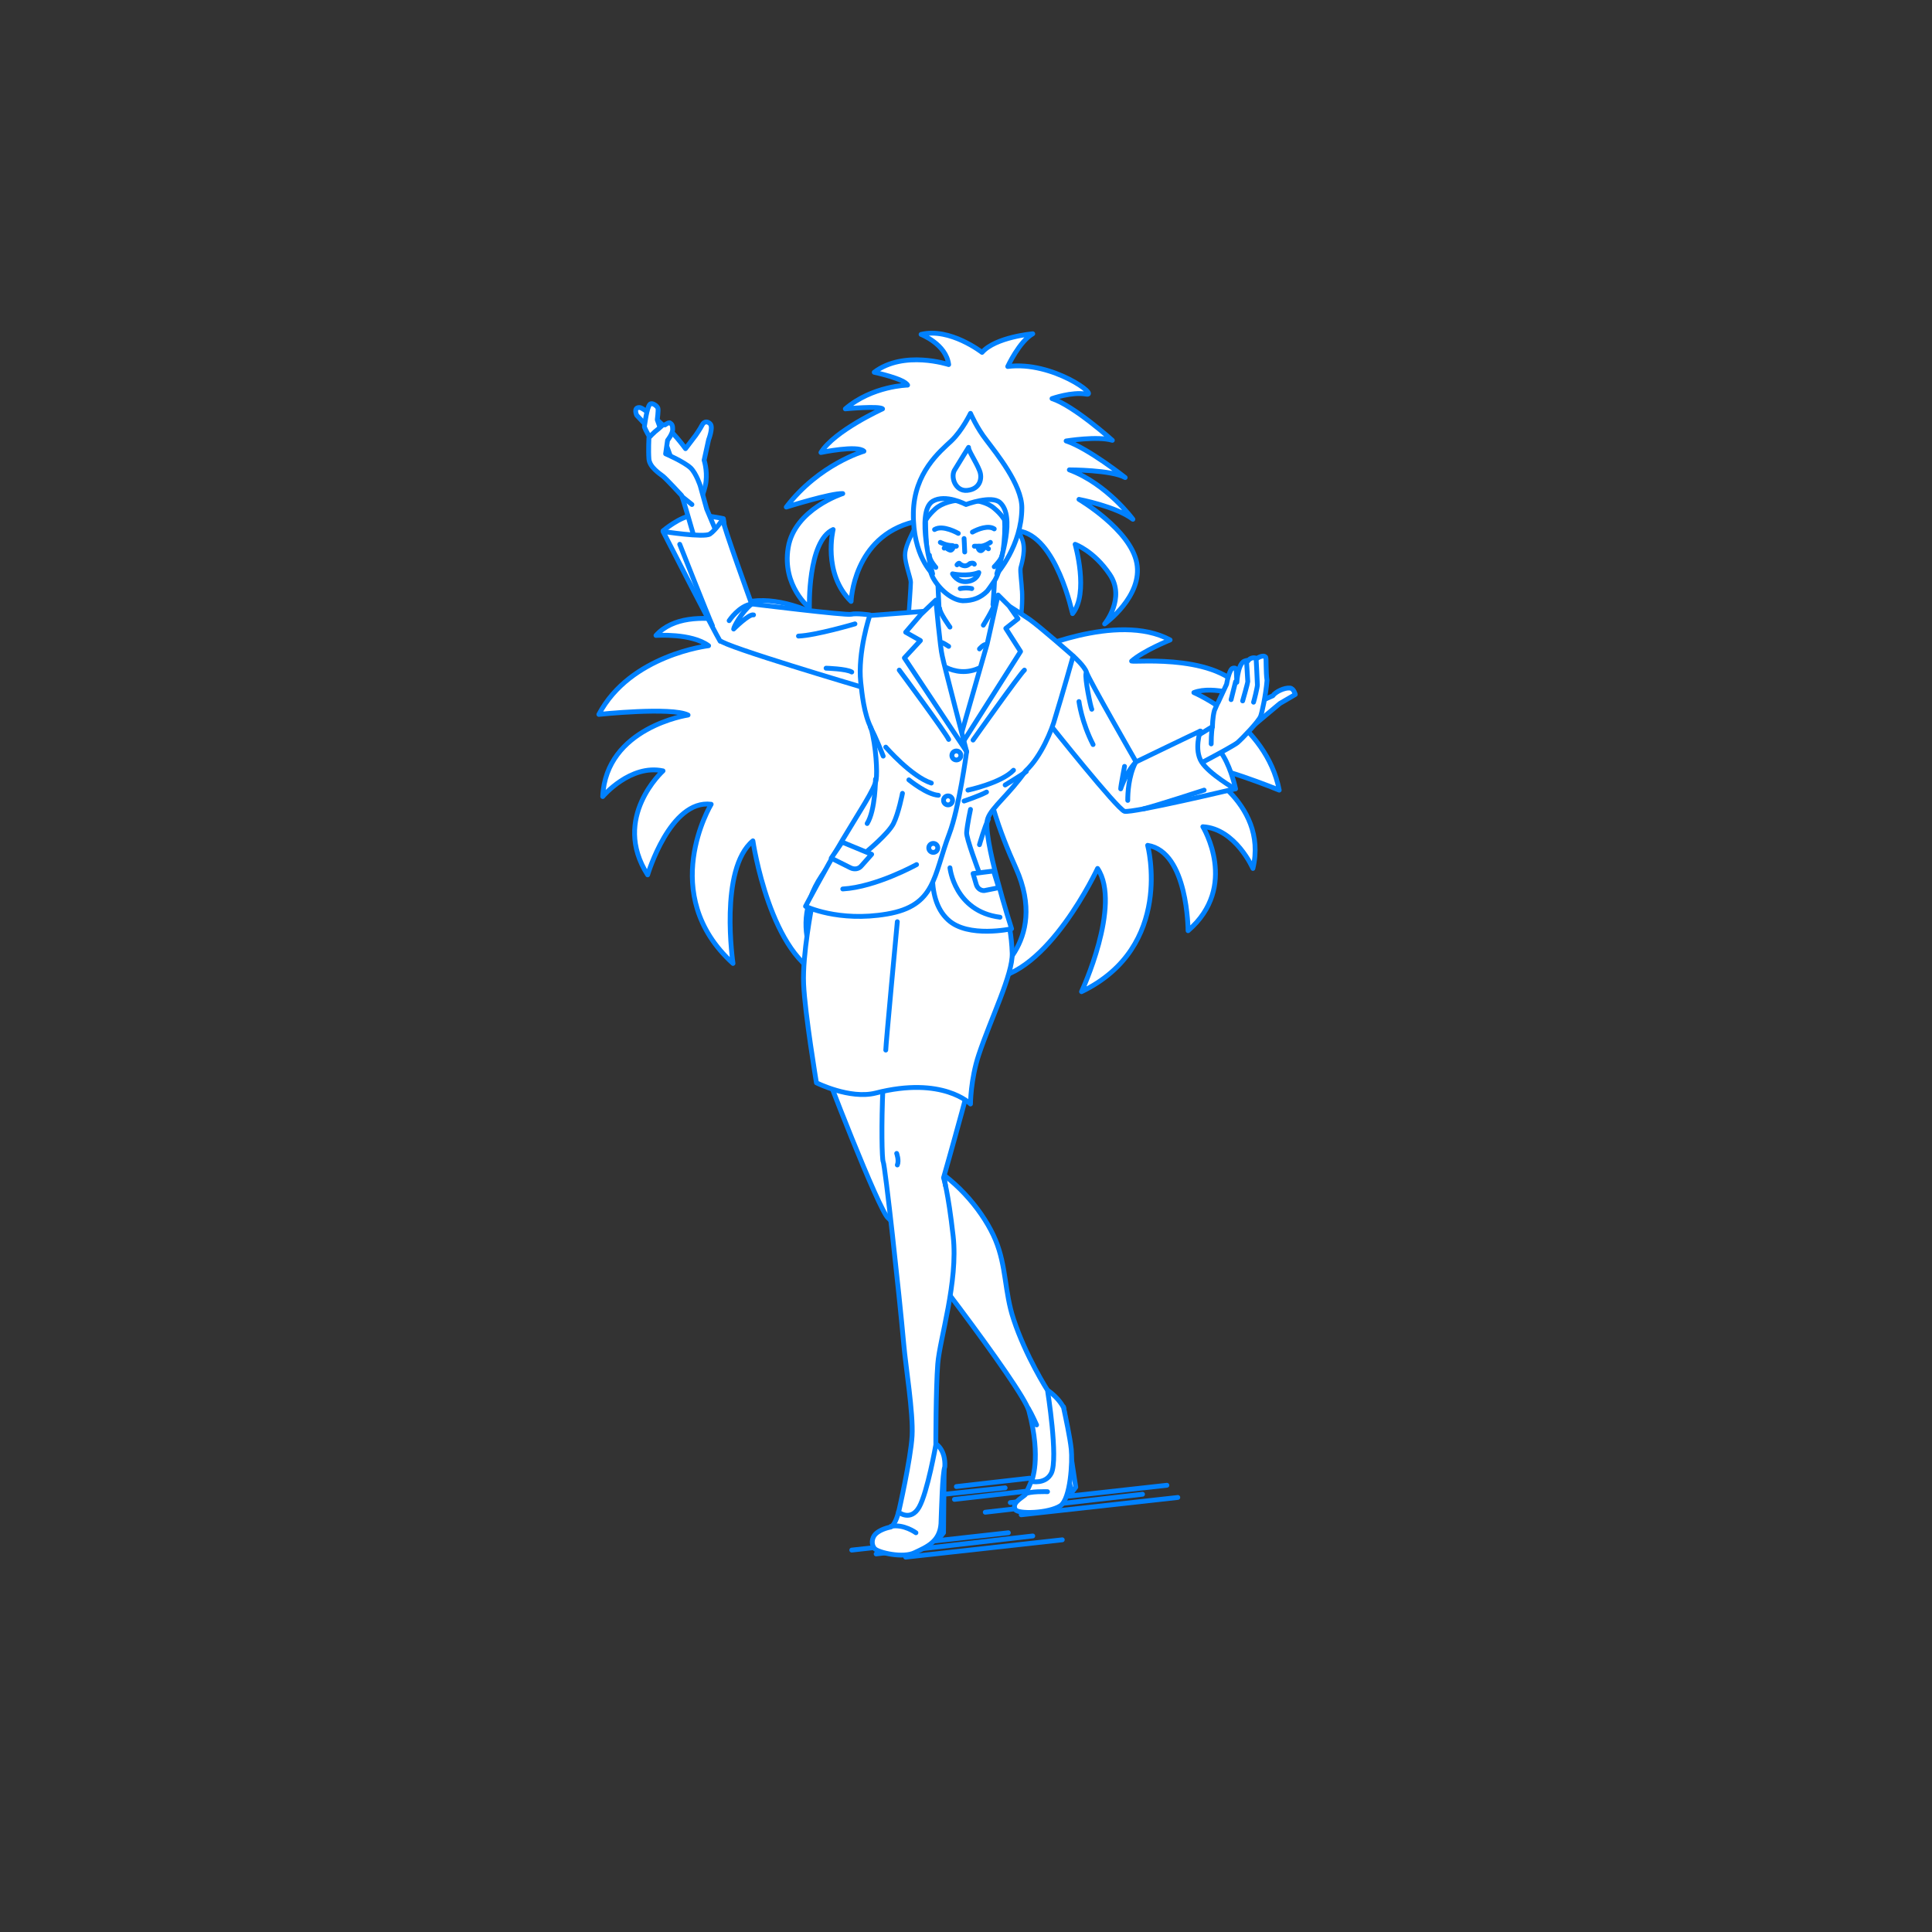 <?xml version="1.0" encoding="utf-8"?>
<!-- Generator: Adobe Illustrator 22.0.1, SVG Export Plug-In . SVG Version: 6.00 Build 0)  -->
<svg version="1.1" id="レイヤー_1" xmlns="http://www.w3.org/2000/svg" xmlns:xlink="http://www.w3.org/1999/xlink" x="0px"
	 y="0px" viewBox="0 0 301 301" style="enable-background:new 0 0 301 301;" xml:space="preserve">
<rect x="0" y="0" width="301" height="301" fill="#333333" stroke="none"/>
<style type="text/css">
	.st0{fill:none;}
	.st1{fill:#FFFFFF;stroke:#0081FF;stroke-width:0.75;stroke-linecap:round;stroke-linejoin:round;stroke-miterlimit:10;}
	.st2{fill:#FFFFFF;stroke:#0081FF;stroke-width:0.667;stroke-linecap:round;stroke-linejoin:round;stroke-miterlimit:10;}
	.st3{fill:none;stroke:#0081FF;stroke-width:0.75;stroke-linecap:round;stroke-linejoin:round;stroke-miterlimit:10;}
	.st4{fill:#0081FF;stroke:#0081FF;stroke-width:0.75;stroke-linecap:round;stroke-linejoin:round;stroke-miterlimit:10;}
</style>
<g id="guide">
</g>
<rect x="0" y="1" class="st0" width="300" height="300"/>
<g>
	<g>
		<line class="st1" x1="141.1" y1="242.6" x2="165.5" y2="239.9"/>
		<line class="st1" x1="136.5" y1="242.1" x2="160.9" y2="239.3"/>
		<line class="st1" x1="132.7" y1="241.5" x2="157.1" y2="238.8"/>
	</g>
	<g>
		<line class="st1" x1="159.1" y1="236" x2="183.5" y2="233.3"/>
		<line class="st1" x1="153.5" y1="235.6" x2="178" y2="232.8"/>
		<line class="st1" x1="157.4" y1="234.1" x2="181.8" y2="231.4"/>
	</g>
	<g>
		<line class="st1" x1="148.7" y1="233.6" x2="160.1" y2="232.3"/>
		<line class="st1" x1="145.2" y1="233" x2="156.6" y2="231.8"/>
		<line class="st1" x1="149" y1="231.6" x2="160.4" y2="230.3"/>
	</g>
	<g>
		<path class="st1" d="M160,101.7c0,0,14-6.5,22.3-2c0,0-4.2,1.7-6,3.3c0.5,0.2,14.7-1.3,18,5.7c0,0-5.2-2-8.3-0.8
			c0,0,11.3,4.8,13.3,15.2c0,0-10.5-4.3-13.3-3.8c0,0,11.7,5.5,9.2,16c0,0-2.7-6.2-7.8-6.5c0,0,5.7,9.3-2.3,16.2
			c0,0,0-12.3-6.3-13.3c0,0,4.2,15.8-10.3,22.8c0,0,6.3-13.5,2.5-19.2c0,0-7.8,16.8-17,17.2c0,0,9.5-5.5,4.3-17.2
			C153,123.6,149.3,109.4,160,101.7z"/>
		<path class="st1" d="M187,113.9c0,0,2.3,1.7,3.6,3.9c1.3,2.2,1.9,5.1,1.9,5.1s-4.6,0.7-5.7-1.5C185.7,119.2,187,113.9,187,113.9z"
			/>
		<g>
			<g>
				<g>
					<path class="st1" d="M195.2,109.9c0,0,2.3-1.2,3.1-1.5c0.4-0.6,1.8-1.3,2.7-1.2c0.6,0.1,0.8,1,0.8,1l-2.4,1.4
						c0,0-4.2,3.5-5.1,4.3L195.2,109.9z"/>
					<path class="st1" d="M189.8,109.4c-0.2,0.3-0.4,0.9-0.6,1.3c-0.3,1.1-0.3,2.5-0.3,2.5c-1,0.6-7.8,4.8-7.8,4.8l1.1,3.3
						c1.8-0.7,9.9-5,10.6-5.6c0.8-0.7,3.3-3.3,3.6-4.1c0.2-0.5,0.8-3.2,1-5.6c-0.2-1.3-0.1-3.4-0.2-3.6c-0.4-0.5-1.4,0.2-1.4,0.2
						c-0.3-0.2-1-0.2-1.4,0.4c-1.5-0.5-1.7,3.3-1.7,3.3l-0.1-2c0,0,0-0.3-0.5-0.2c-0.6,0.1-1,2.5-1,2.5L189.8,109.4z"/>
				</g>
				<path class="st1" d="M188.7,115.9c0-0.1,0-1.9,0.2-2.7"/>
			</g>
			<path class="st1" d="M195.7,102.6c0,0,0.2,3.7,0.2,4.1s-0.5,2.4-0.6,2.7"/>
			<path class="st1" d="M194.2,102.9c0,0,0.2,3.1,0.2,3.3s-0.8,3-0.8,3"/>
		</g>
		<path class="st1" d="M137.1,102.1c0,0-11.6-10.2-20.8-8.3c0,0,3.5,2.8,4.8,4.9c-0.5,0-13.7-5.5-18.9,0.3c0,0,5.5-0.4,8.2,1.6
			c0,0-12.2,1.4-17.1,10.7c0,0,11.3-1.2,13.9,0.1c0,0-12.8,1.9-13.3,12.7c0,0,4.3-5.1,9.4-4c0,0-8.1,7.3-2.4,16.2
			c0,0,3.5-11.8,9.9-11c0,0-8.5,14,3.4,24.8c0,0-2.2-14.7,3.1-19.1c0,0,2.7,18.4,11.4,21.3c0,0-7.5-8,0.7-17.7
			S145.1,112.4,137.1,102.1z"/>
		<path class="st2" d="M159.4,100.9c0,0-0.9-2.4-0.5-4s0.4-4.5,0.3-5.1c0-0.6-0.3-2.8-0.2-3.3c0.2-0.8,0.9-3,0.2-4.6s0-1.1-0.7-4.2
			s-1.3-4.4-2.6-4.1s-0.6,0.6-2.6-0.9c-1.9-1.5-2.9,0.3-3.4-0.1c0,0-2.2-0.9-2.9-0.1s-1.5,2.4-2.3,2.5c-0.8,0.1-2.1,1.1-2.1,2.6
			s0.2,2-0.3,3.1s-1.3,2.5-1.3,3.8s0.9,3.6,0.9,4.2s-0.3,4.7-0.3,4.7l0,3.8c0.1,2.2-0.6,3,1.6,3.7s2.5-2.3,4.3-0.5
			c1.8,1.8,2,3.2,4.5,1.8c2.5-1.3,2-1.5,3.8-1.5C157.9,102.7,159,102,159.4,100.9z"/>
		<path class="st1" d="M158.6,82.7c0,0-11-2.7-16.2-1.4c-9.5,2.3-9.8,12.4-9.8,12.4c-4.5-4.4-2.8-11.2-2.8-11.2
			c-4,1.8-3.7,12.2-3.7,12.2s-4.3-3.4-3.3-9.4s8.5-8.4,8.5-8.4c-1.8-0.1-8.8,2.1-8.8,2.1c5.1-6.7,12.1-8.7,12.1-8.7
			c-1-1-6.7,0.2-6.7,0.2c2.1-3.4,9.6-6.8,9.6-6.8c-0.5-0.5-5.8,0-5.8,0c4.2-3.6,9.7-3.7,9.7-3.7c-0.5-1-5.2-2-5.2-2
			c4.6-3.5,11.6-1.2,11.6-1.2c-0.4-3.2-4.3-4.7-4.3-4.7c4.5-1.1,9.5,2.8,9.5,2.8c2.1-2.4,7.9-2.9,7.9-2.9c-2.1,1.2-3.9,5.1-3.9,5.1
			c7-0.9,14.4,4.7,12.2,4.3c-2.2-0.4-5.3,0.7-5.3,0.7c3.4,1.1,9.4,6.5,9.4,6.5c-2.3-0.7-7.2,0.1-7.2,0.1c3.4,1.1,9.2,5.7,9.2,5.7
			c-2.1-1.2-8.7-1.2-8.7-1.2c5.9,2.2,9.9,7.7,9.9,7.7c-2.6-2-8.4-3.1-8.4-3.1s8,4.7,9,9.9c1,5.2-5,9.5-5,9.5s3.3-4,0.8-7.7
			s-5.4-4.7-5.4-4.7s2.2,7.6-0.4,10.8C167.1,95.7,164.6,83.4,158.6,82.7z"/>
		<g>
			<path class="st1" d="M112.2,99.8c0.6,0.9,21.9,7.2,21.9,7.2s2.2-7.6,1.4-11.2c0,0-2.1-0.3-2.9-0.1s-15.4-1.6-15.4-1.6"/>
			<path class="st3" d="M133.2,97.2c0,0-6.1,1.8-8.8,1.9"/>
			<path class="st3" d="M128.7,104.1c0,0,3.2,0.1,4,0.6"/>
		</g>
		<rect x="143.9" y="100.6" class="st1" width="12.4" height="15.2"/>
		<path class="st1" d="M146.1,90.5l0.2,4.3l-2.3,3l1.9,5.2c0,0,4,3.8,8.6-0.2l2-7.2l-1.8-1.4c0,0,0.4-4.8,0.2-5.3L146.1,90.5z"/>
		<polygon class="st1" points="165.7,219.2 167.6,231.7 167,232.5 164.2,221.8 		"/>
		<path class="st1" d="M160.7,230.7c0,0-0.6,1.5-1,2.2c-0.7,0.6-2.1,1.3-1.5,2.3c0.4,0.7,5.1,0.6,7-0.6c1.6-1.1,1.9-6.9,1.7-8.8
			c-0.2-1.9-0.9-5.1-1.2-6.5c0,0-0.7-1.5-2.5-2.7C163.2,216.5,161.4,230.1,160.7,230.7z"/>
		<path class="st1" d="M128,165.1c0.1,0.7,9,23.7,10.4,24.7s21,26.5,21.9,30c2,7.5,0.4,11,0.4,11s2.2,0.5,3.1-1.3
			c1.1-2.3-0.6-12.9-0.6-12.9s-3.4-5.3-5.3-11.1c-1.4-4.2-1.1-8.2-2.8-12.3s-5.7-9.1-10.6-11.8l-4.7-32.3
			C139.8,148.9,127.2,154.9,128,165.1z"/>
		<polygon class="st1" points="147.1,228.4 147,238.8 146.2,239.8 145.5,230.9 		"/>
		<path class="st1" d="M140,235.5c0,0-0.4,1.9-1.2,2.4c-1,0.2-1.9,0.6-2.4,1.1c-0.6,0.6-0.7,1.7-0.1,2.3s4.4,1.5,6.2,0.6
			c1.9-0.9,3.9-1.7,4.1-4.5c0.1-2.4,0.2-7.7,0.6-8.9c0-0.2,0.2-2.3-1.3-3.5C145.8,225,141.6,235.1,140,235.5z"/>
		<path class="st1" d="M137.6,181c0.3,0.6,2.5,20.6,3.2,28.4c0.3,3.5,1.5,10.7,1.3,14.3c-0.2,3.6-2.1,11.9-2.1,11.9s1.9,1.5,3.2-0.8
			c1.3-2.3,2.6-9.7,2.6-9.7s0-8.7,0.3-12.6c0.3-3.9,3.2-12.8,2.4-19.9c-0.8-7.1-1.5-9.1-1.5-9.1s5.8-20.3,5.8-22.3
			s-11.3-8.2-13.1-5.6C137.2,159.2,137.2,180.3,137.6,181z"/>
		<path class="st1" d="M126.5,141.1c0,0-1.5,7.6-1.3,12.2s2,15.4,2,15.4s5.2,2.6,9.2,1.6c10.5-2.7,14.8,1.7,14.8,1.7s0-3.8,1.3-7.7
			c1.9-5.7,5.3-12.5,5.2-15.8c-0.2-5.6-1.8-8.5-1.8-8.5s-13.2-5.1-15.8-4.5C137.4,136.2,126.5,141.1,126.5,141.1z"/>
		<path class="st1" d="M167.3,102.3c0,0,1.7,1.5,2,2.5s7.7,13.9,7.7,13.9s9.3-4.5,10-4.8c0,0-1,2.9,0.2,4.8c1.2,1.9,5.2,4.2,5.2,4.2
			s-16,3.8-17.2,3.5c-1.1-0.3-11.6-13.5-11.6-13.5S163.4,104.4,167.3,102.3z"/>
		<path class="st1" d="M148.9,117.4c0,0-2.8,8.5-3.1,11.9c-0.2,3.4-1.9,10.5,1.9,14c3.1,2.9,9.9,1.4,9.9,1.4s-4.7-14.6-3.7-17.2
			c0.6-1.7,3.3-3.7,5.9-7.4c2.4-2.2,4.1-6.4,4.6-8.3c1-3.2,2.8-9.6,2.8-9.6s-5.1-4.5-6.8-5.7c-1.6-1.1-4.2-2.7-4.2-2.7l-2.5,15.4
			L148.9,117.4z"/>
		<path class="st1" d="M156.5,81c0.2,2.4-0.3,7.4-1.5,9.4c0,0-0.8,1.2-1.2,1.7c-1,1-2.2,1.5-3.8,1.5c-1.7-0.1-3.7-1.8-4.7-3.7
			c-1.1-2.2-1.1-8.8-1.1-8.8s0.3-0.7,1.5-1.8c2.1-1.9,7.2-1.9,9.2-0.1C156,80.1,156.5,81,156.5,81z"/>
		<polygon class="st1" points="155.5,92.7 153.8,100.3 148.9,117.4 159,101.5 156.7,97.9 158.6,96.4 157.2,94.4 		"/>
		<path class="st3" d="M175.7,124.7c0-1.1,0.1-3.7,1.2-5.9"/>
		<path class="st1" d="M150.6,117.1c0,0-1.2,8.9-2.7,12.8c-2.5,6.6-2.1,11.2-9.7,12.5c-7.6,1.3-12.7-1.2-12.7-1.2s2.9-5.5,5.8-10.4
			c2.5-4.2,5-7.9,5.2-9.3c0.2-1.2,0-5.2-0.8-8.1c-1.1-2.2-1.4-5.3-1.6-7.1c-0.5-4.7,1.4-10.4,1.4-10.4l9-0.7c0,0,0.5,8.1,0.6,8.6
			C145.3,104.2,150.6,117.1,150.6,117.1z"/>
		<path class="st1" d="M145.8,93.5c0,0,0.7,7.6,1,8.7c0.2,1.1,3.8,14.9,3.8,14.9l-9.7-14.6l2.5-2.7l-2.3-1.3l2.4-2.8L145.8,93.5z"/>
		<path class="st3" d="M139.8,143.6c0,0-1.8,19.2-1.8,20"/>
		<path class="st1" d="M142.7,238.8c0,0-1.9-1.4-3.9-1"/>
		<circle class="st1" cx="149" cy="117.7" r="0.7"/>
		<circle class="st1" cx="147.7" cy="124.7" r="0.7"/>
		<circle class="st1" cx="145.4" cy="132.1" r="0.7"/>
		<path class="st3" d="M142.8,134.7c0,0-6.3,3.5-11.5,3.8"/>
		<path class="st3" d="M148,135.2c0,0,0.7,6.8,7.8,7.7"/>
		<path class="st3" d="M152.6,131.6c0,0,0.8-2.8,1.4-4"/>
		<path class="st3" d="M136.4,121.4c0,0,0,4.8-1.3,6.9"/>
		<path class="st3" d="M138,116.4c0,0,4,4.6,7.1,5.6"/>
		<path class="st3" d="M150.8,123.1c0,0,5.2-1.1,7.1-3.1"/>
		<path class="st3" d="M141.6,121.5c0,0,2.8,2.3,4.6,2.4"/>
		<path class="st3" d="M150.2,124.8c0,0,2.4-0.8,3.5-1.4"/>
		<path class="st3" d="M151.2,126.1c0,0-0.5,2.3-0.6,3.6c-0.1,0.8,1.9,6.1,1.9,6.1"/>
		<path class="st3" d="M140.6,123.6c0,0-0.6,3.1-1.4,4.7c-0.8,1.6-4.2,4.4-4.2,4.4"/>
		<path class="st3" d="M151.6,115.3c0,0,7.3-10.3,8-10.9"/>
		<path class="st3" d="M140.1,104.4c0,0,7.2,9.7,7.7,10.8"/>
		<path class="st3" d="M168.1,109.3c0,0,0.4,3.2,2.2,6.7"/>
		<path class="st3" d="M187.6,123.1c0,0-7.7,2.5-9.4,2.9"/>
		<path class="st3" d="M147.8,100.7c0,0-0.9-0.6-1.1-0.6"/>
		<path class="st3" d="M152.6,101.1c0,0,0.6-0.7,1-0.7"/>
		<path class="st3" d="M149.6,91.7c0,0,0.9-0.2,1.8,0"/>
		<g>
			<path class="st1" d="M103.3,82.7c0,0,2.7-2.3,4.7-2.4c2-0.1,4.7,0.5,4.7,0.5s0.7,3.1-1,3.9C110.1,85.5,103.3,82.7,103.3,82.7z"/>
			<g>
				<g>
					<path class="st1" d="M108.5,79.3c0,0,1.3-2.5,1.5-4.3s-0.3-3.3-0.3-3.3l0.7-3.2c0,0,0.7-1.8,0.3-2.4c-0.4-0.5-1-0.5-1.3,0.1
						c-0.3,0.6-1,1.6-1,1.6l-1.6,2.1c0,0-2.3-3.2-3.6-3.7c-0.5-0.6-2.9-2.6-3.5-2.7c-1.1-0.1-0.5,1.2-0.5,1.2l3,3.2l3.7,7.4
						L108.5,79.3z"/>
					<path class="st1" d="M102.1,69.6c0,0-1.8-2.9-1.7-3.2c0.2-1.3,0.5-3.4,1-3.5c0.4-0.1,1,0.4,1.1,0.7c0.1,0.3-0.1,1.8-0.1,1.8
						l2.6,7.2L102.1,69.6z"/>
					<path class="st1" d="M110.1,79.3l-1-3.6c0,0-0.6-1.9-1.5-2.8c-1.1-1-3.9-2.2-3.9-2.2l0.3-2.1c0,0,0.8-1,0.8-1.7
						c0-0.6-0.1-0.8-0.4-1c-0.1-0.1-0.4,0-0.8,0.3c-0.4-0.1-0.6,0.3-1,0.6c-0.8,0.6-1.5,1.4-1.5,1.4s-0.1,2,0,3.3s1.7,2.3,2.2,2.7
						c0.5,0.4,2.9,3,2.9,3c0.5,1.3,3.6,12.3,3.6,12.3l4-1.4L110.1,79.3z"/>
				</g>
				<line class="st3" x1="107.8" y1="78.6" x2="106.3" y2="77.4"/>
			</g>
			<path class="st1" d="M117.1,94.1c0,0-4.5-12.4-4.5-13.2c0,0-1.1,1.7-2,2.3s-7.3-0.4-7.3-0.4s8.3,16.2,8.9,17.1"/>
			<path class="st3" d="M117.1,94.1c-1.6,1.3-2.8,3.6-2.8,3.9c0,0,2.4-2.4,3.1-2.2"/>
			<path class="st3" d="M113.6,96.7c0,0,1.5-2.3,3.5-2.6"/>
			<path class="st3" d="M105.9,84.8c0,0,4.3,10.9,5.1,12.7"/>
		</g>
		<path class="st3" d="M151.5,82.9c0.9-0.5,2.5-1.1,3.4-0.5"/>
		<g>
			<path class="st3" d="M151.8,85.1c0,0,1.6-0.1,2.2,0.4"/>
			<path class="st4" d="M154.3,84.5c0,0-1,0.7-1.8,0.6"/>
		</g>
		<path class="st1" d="M148.4,89.4c0,0,2.3,0.5,4.1-0.2c0,0-0.2,1.2-1.8,1.4C149.1,90.8,148.4,89.4,148.4,89.4z"/>
		<path class="st4" d="M149,85.1c0,0-1,0-1.9,0.3"/>
		<path class="st4" d="M146.5,84.5c0,0,0.9,0.5,1.9,0.5"/>
		<path class="st3" d="M149.3,83.1c0,0-2.4-1.4-3.7-0.6"/>
		<path class="st1" d="M151.2,64.4c0,0-1.3,2.7-3,4.3c-1.7,1.6-5.8,4.9-5.9,11.2c-0.1,6.7,3,9.5,3,9.5s-2.7-9.6,0-11.3
			c2-1.2,5.2,0.5,5.2,0.5s4-1.5,5.3-0.3c2.4,2.2,0.2,8.6-0.5,11.1c0,0,3.9-4.4,3.9-10.3c0-3.6-4-8.5-5.5-10.5
			C152.2,66.7,151.2,64.4,151.2,64.4z"/>
		<line class="st1" x1="191.8" y1="109" x2="192.5" y2="106.2"/>
		<path class="st1" d="M150.9,69.7c0,0-1.5,2.4-2.1,3.4c-0.8,1.1,0,3.5,1.9,3.3c2-0.2,2.4-1.9,1.9-3.1
			C152.1,72,150.8,70.1,150.9,69.7z"/>
		<path class="st3" d="M150.2,83.9c0,0,0.1,1.8,0.1,2.1"/>
		<path class="st3" d="M149.1,88c0,0,0.3-0.4,0.4-0.2c0,0,0.8,0.8,1.6,0c0,0,0.6-0.2,0.7,0.1"/>
		<path class="st3" d="M154.9,88.3c0,0,1.1-1.1,1.2-1.7"/>
		<path class="st3" d="M145.8,88.4c0,0-1-1.1-1-1.9"/>
		<path class="st1" d="M147.6,85.5c0,0,0.4,0.3,0.6,0.2s0.3-0.4,0.3-0.4"/>
		<path class="st1" d="M152.4,85.4c0,0,0.1,0.4,0.4,0.4c0.2,0,0.4-0.3,0.4-0.3"/>
		<path class="st3" d="M148,97.7c0,0-1.6-2.2-1.6-2.9"/>
		<path class="st3" d="M153.2,97.4c0,0,1.5-2.4,1.7-3.2"/>
		<path class="st1" d="M131.2,131.2l4.6,1.9l-1.6,1.8c-0.4,0.5-1.1,0.6-1.7,0.3l-3-1.5L131.2,131.2z"/>
		<path class="st3" d="M137.6,117.8c0,0-1.2-3.1-2-4.5"/>
		<path class="st1" d="M156.6,122.3c0,0,2.8-1.7,3.3-2.1"/>
		<path class="st1" d="M154.8,135.7l-3.2,0.4l0.5,1.7c0.2,0.7,0.9,1.1,1.5,0.9l2-0.4L154.8,135.7z"/>
		<path class="st3" d="M170.1,110.5c-0.2-0.4-1.1-4.8-0.9-5.6"/>
		<path class="st3" d="M175.2,119.4c0,0-0.6,3.1-0.6,3.5c0,0,0.8-2.5,2.3-4.1"/>
		<line class="st3" x1="147.3" y1="184.7" x2="147.1" y2="183.4"/>
		<path class="st3" d="M139.7,179.7c0,0,0.4,1.1,0.1,1.8"/>
		<path class="st1" d="M163.2,232.4c0,0-2.9-0.1-3.5,0.4"/>
		<path class="st3" d="M161.5,222c0,0-0.8-1.8-1.3-2.6"/>
	</g>
</g>
</svg>
